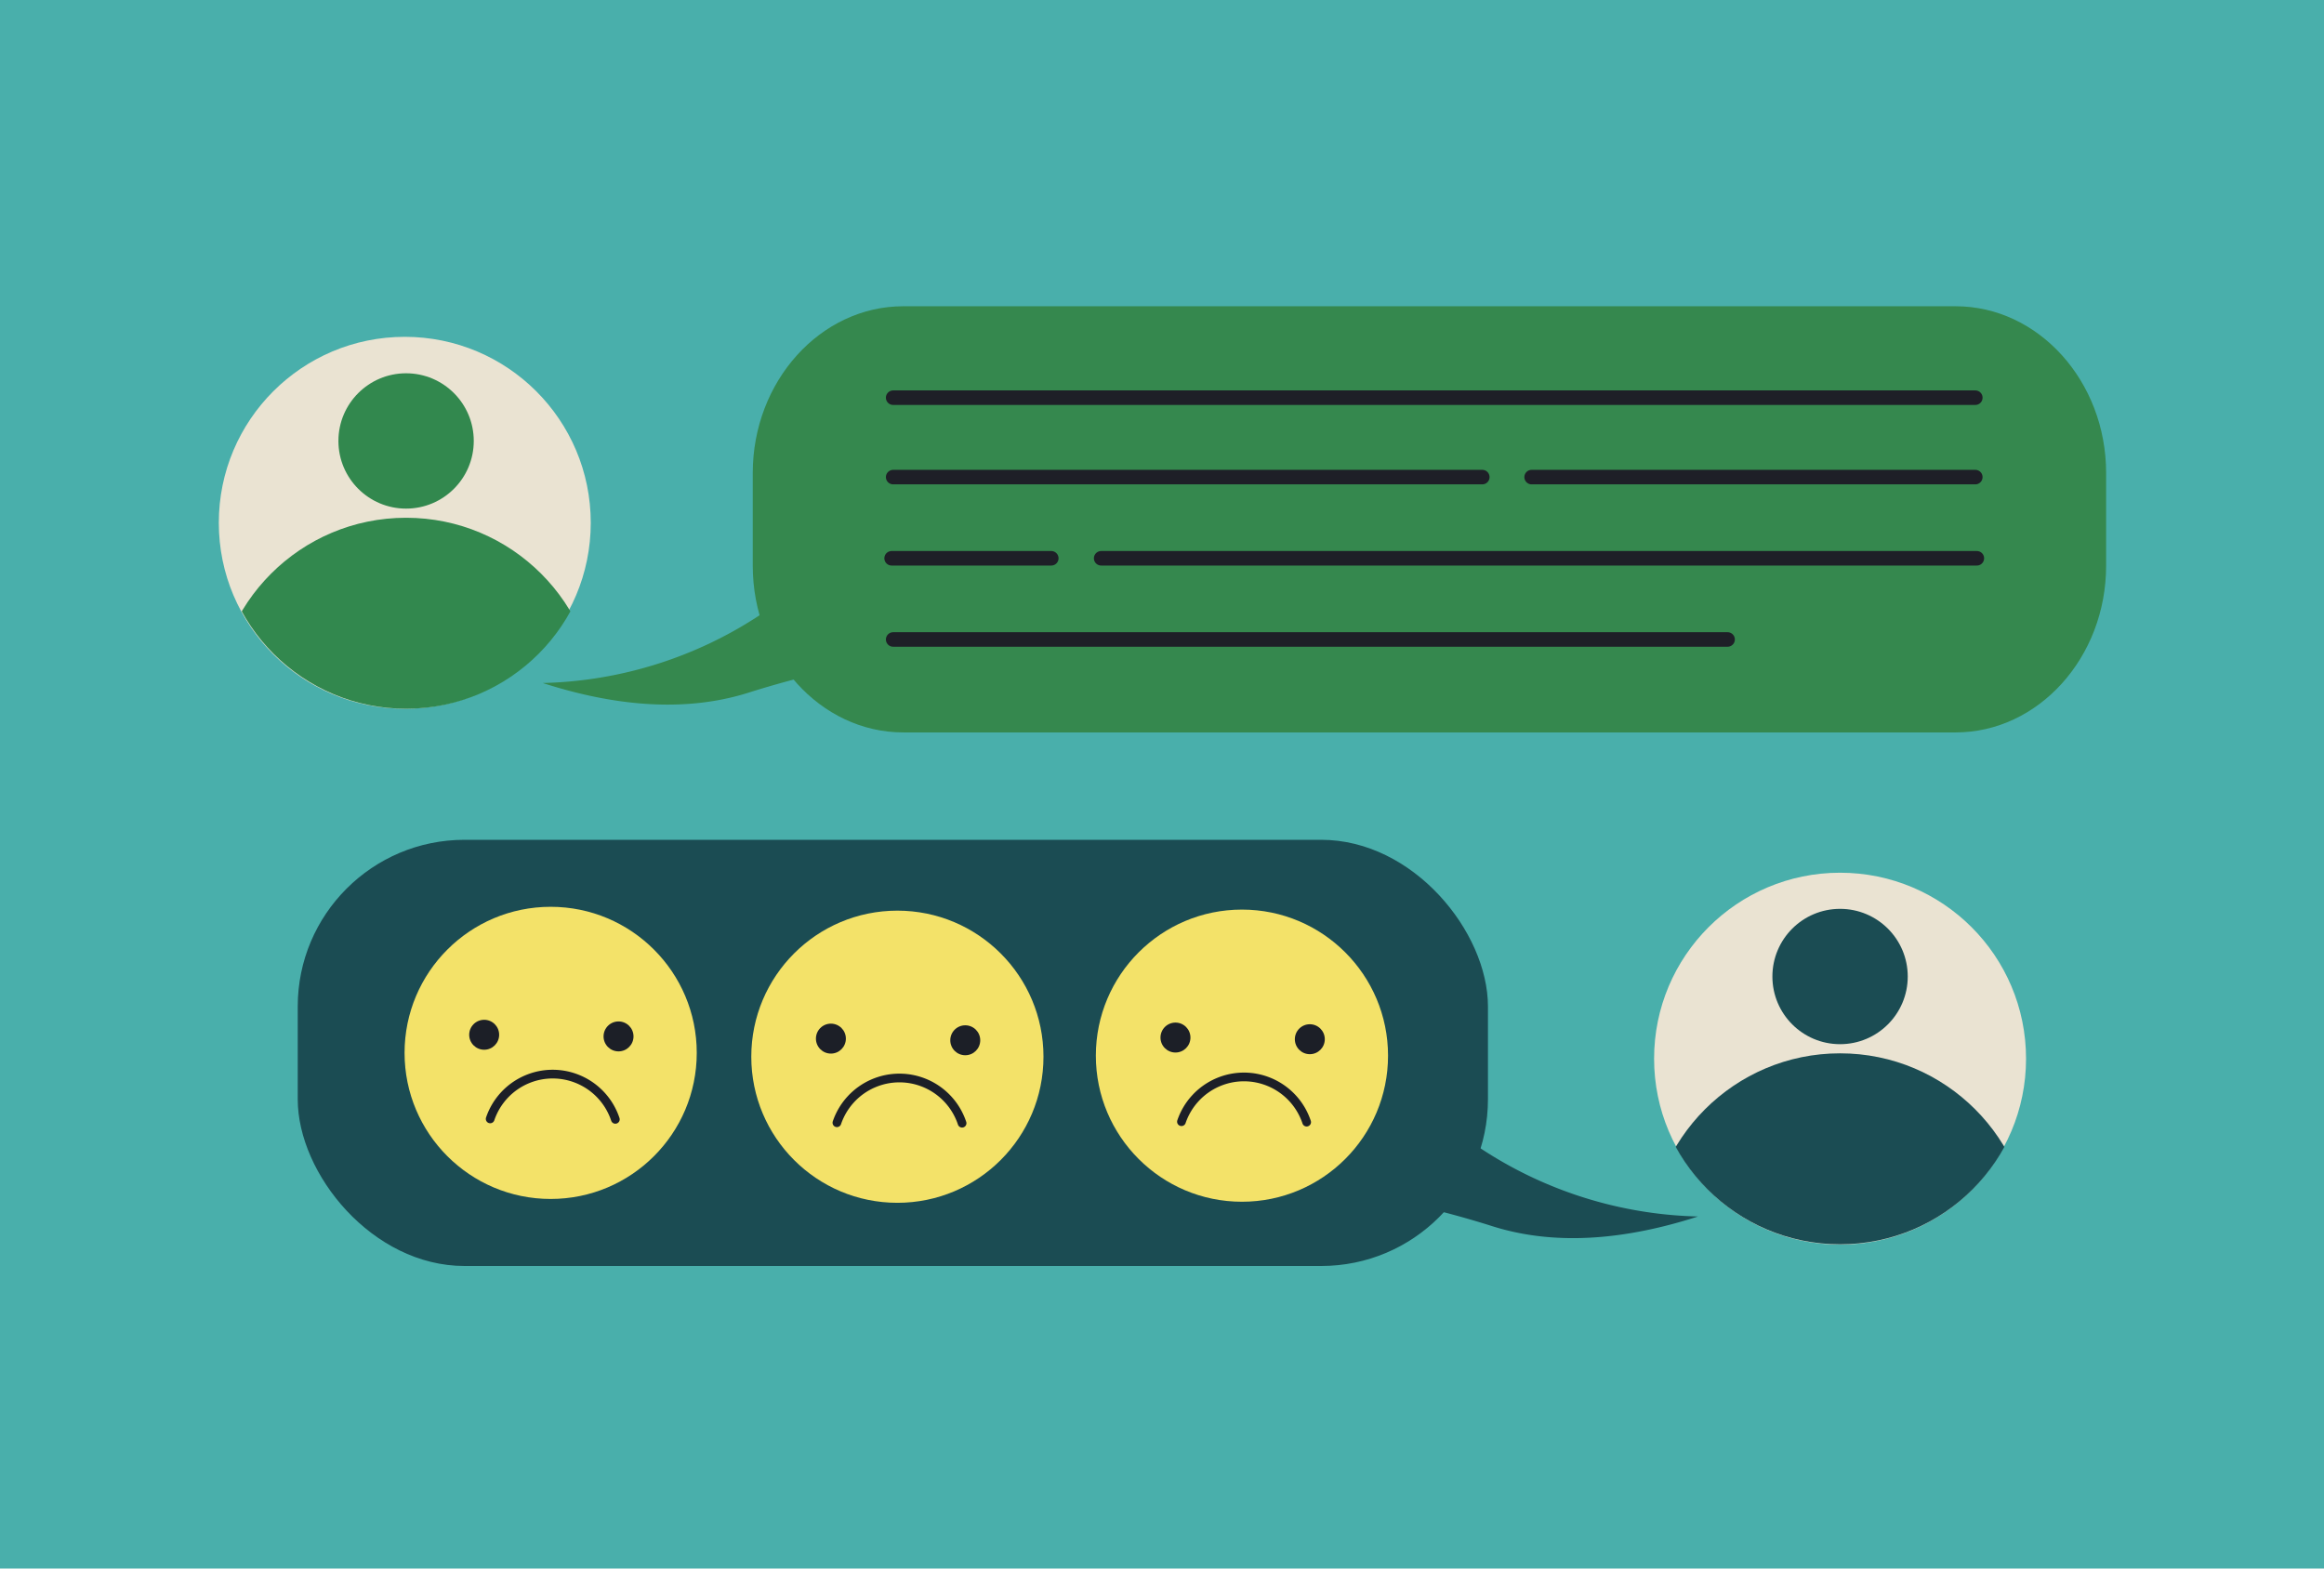 <svg id="Layer_1" data-name="Layer 1" xmlns="http://www.w3.org/2000/svg" xmlns:xlink="http://www.w3.org/1999/xlink" viewBox="0 0 1600 1080"><defs><style>.cls-1,.cls-12,.cls-9{fill:none;}.cls-2{fill:#49afab;}.cls-3{fill:#35884e;}.cls-4{fill:#eae3d2;}.cls-5{clip-path:url(#clip-path);}.cls-6{fill:#32884e;}.cls-7{clip-path:url(#clip-path-2);}.cls-8{fill:#1b4c53;}.cls-9{stroke:#1e1f27;stroke-width:10px;}.cls-12,.cls-9{stroke-linecap:round;stroke-linejoin:round;}.cls-10{fill:#f3e269;}.cls-11{fill:#1c1f27;}.cls-12{stroke:#1c1f27;stroke-width:6px;}</style><clipPath id="clip-path"><circle class="cls-1" cx="279.58" cy="359.06" r="128.94"/></clipPath><clipPath id="clip-path-2"><circle class="cls-1" cx="1266.83" cy="727.82" r="128.94"/></clipPath></defs><rect id="Background" class="cls-2" x="-15.81" y="-14.02" width="1632.59" height="1109.45"/><path class="cls-3" d="M373.65,470.28a283.67,283.67,0,0,0,202-91.43c16.9,48.55,29,83.51,28.82,83.58l0,0c-6.67-12-88.34,14.25-88.34,14.25C485.73,486.42,440,491.65,373.65,470.28ZM743.24,339.39"/><path class="cls-3" d="M1450,389.52c0,63.13-46.62,114.78-103.61,114.78H621.85c-57,0-103.6-51.65-103.6-114.78V325.65c0-63.13,46.62-114.78,103.6-114.78h724.54c57,0,103.61,51.65,103.61,114.78Z"/><circle class="cls-4" cx="278.68" cy="359.96" r="128.04"/><g class="cls-5"><circle class="cls-6" cx="279.58" cy="488" r="131.5"/></g><circle class="cls-6" cx="279.58" cy="303.61" r="46.59"/><circle class="cls-4" cx="1266.83" cy="728.94" r="128.04"/><g class="cls-7"><circle class="cls-8" cx="1266.83" cy="856.76" r="131.5"/><circle class="cls-8" cx="1266.83" cy="672.37" r="46.59"/></g><line class="cls-9" x1="614.91" y1="273.82" x2="1359.94" y2="273.82"/><line class="cls-9" x1="614.91" y1="328.5" x2="1020.51" y2="328.5"/><line class="cls-9" x1="1054.47" y1="328.5" x2="1359.94" y2="328.5"/><line class="cls-9" x1="758.11" y1="384.4" x2="1361" y2="384.4"/><line class="cls-9" x1="613.85" y1="384.4" x2="723.77" y2="384.4"/><line class="cls-9" x1="614.91" y1="440.3" x2="1189.39" y2="440.3"/><path class="cls-8" d="M1026.53,844s-81.67-26.21-88.34-14.25l0,0c-.18-.06,11.92-35,28.83-83.58a283.67,283.67,0,0,0,202,91.43C1102.69,859,1056.93,853.79,1026.53,844ZM799.42,706.76"/><rect class="cls-8" x="204.98" y="578.24" width="819.43" height="293.44" rx="114.79"/><circle class="cls-10" cx="855.04" cy="726.87" r="100.58"/><circle class="cls-11" cx="901.77" cy="715.54" r="10.31"/><circle class="cls-11" cx="809.27" cy="714.4" r="10.31"/><path class="cls-12" d="M813.4,772.32a45.47,45.47,0,0,1,86.18.31"/><circle class="cls-10" cx="617.82" cy="727.6" r="100.58"/><circle class="cls-11" cx="664.55" cy="716.27" r="10.31"/><circle class="cls-11" cx="572.05" cy="715.13" r="10.31"/><path class="cls-12" d="M576.19,773.05a45.46,45.46,0,0,1,86.17.31"/><circle class="cls-10" cx="379.11" cy="724.95" r="100.58"/><circle class="cls-11" cx="425.84" cy="713.61" r="10.31"/><circle class="cls-11" cx="333.34" cy="712.48" r="10.31"/><path class="cls-12" d="M337.47,770.4a45.45,45.45,0,0,1,86.17.31"/></svg>